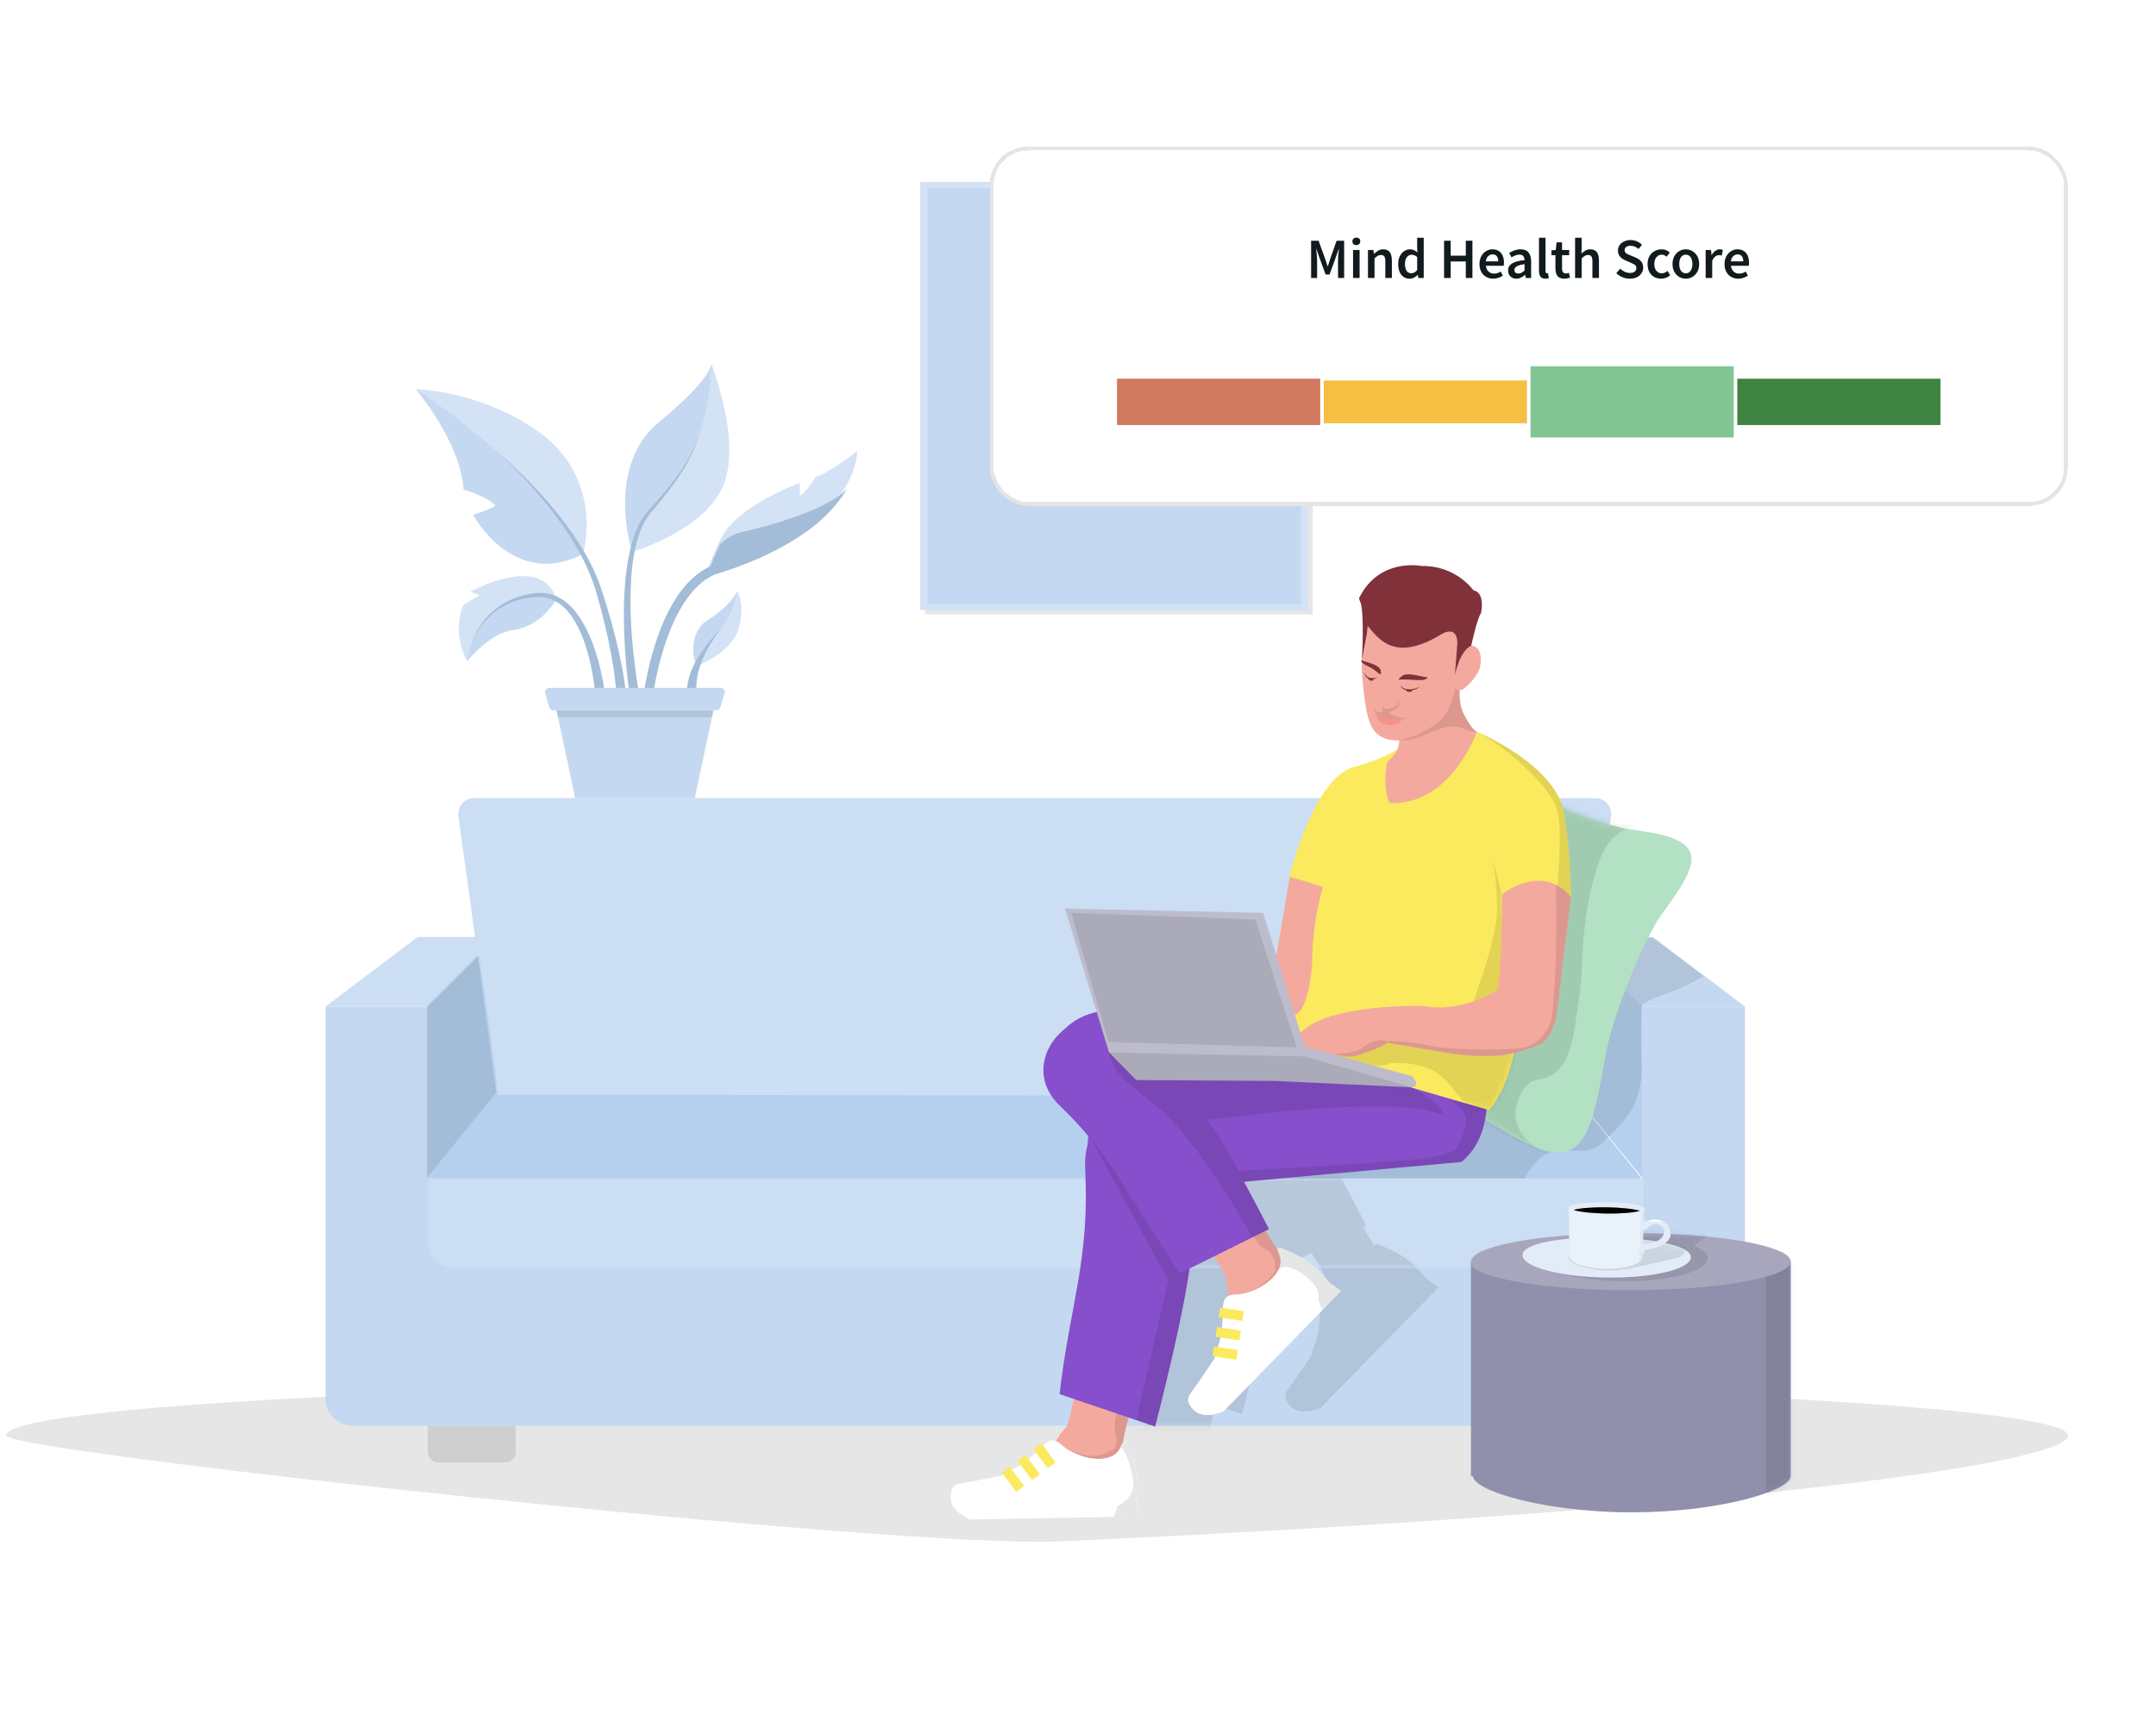 <svg width="342" height="273" viewBox="0 0 342 273" fill="none" xmlns="http://www.w3.org/2000/svg">
<path opacity="0.1" d="M146.728 29.621V97.496H208.235V29.621H146.728ZM207.086 96.596H147.881V30.589H207.086V96.596Z" fill="black"/>
<path d="M206.906 28.938H145.976V96.744H206.906V28.938Z" fill="#C4D9F1"/>
<path d="M207.483 28.869H145.976V29.837H207.483V28.869Z" fill="#B5D0EE"/>
<path d="M207.483 95.844H145.976V96.744H207.483V95.844Z" fill="#B5D0EE"/>
<path d="M147.13 95.87L145.976 96.744V28.869L147.13 29.742V95.87Z" fill="#B5D0EE"/>
<path opacity="0.2" d="M176.731 44.928C167.277 44.928 159.612 52.593 159.612 62.046C159.612 71.5 167.277 79.165 176.731 79.165C186.184 79.165 193.849 71.5 193.849 62.046C193.849 52.593 186.184 44.928 176.731 44.928ZM176.731 65.355C174.904 65.355 173.422 63.873 173.422 62.046C173.422 60.22 174.904 58.738 176.731 58.738C178.557 58.738 180.039 60.22 180.039 62.046C180.039 63.873 178.557 65.355 176.731 65.355Z" fill="white"/>
<path d="M145.976 28.869V96.744H207.483V28.869H145.976ZM206.334 95.844H147.13V29.837H206.334V95.844Z" fill="#D3E3F5"/>
<path d="M88.259 95.066C87.963 95.473 85.893 99.374 81.172 99.994C77.647 100.454 74.084 104.911 74.084 104.911C74.084 104.911 71.517 100.507 73.555 95.934L76.096 94.409L74.571 93.901C74.571 93.901 85.899 87.565 88.265 95.066H88.259Z" fill="#D3E3F5"/>
<path d="M88.259 95.066C87.963 95.474 85.893 99.375 81.172 99.994C77.646 100.454 74.084 104.911 74.084 104.911C74.084 104.911 74.608 97.861 81.357 95.299C84.522 94.097 86.767 94.404 88.259 95.066Z" fill="#C4D9F1"/>
<path d="M94.319 109.22C94.255 108.58 94.16 107.897 94.049 107.235C93.938 106.573 93.805 105.912 93.657 105.25C93.361 103.937 92.99 102.641 92.514 101.386C92.037 100.137 91.46 98.925 90.709 97.834C89.963 96.754 89.015 95.796 87.85 95.241C87.559 95.103 87.258 94.992 86.951 94.902C86.638 94.822 86.321 94.759 85.998 94.732C85.67 94.706 85.357 94.701 85.019 94.727C84.685 94.743 84.346 94.775 84.018 94.822C82.69 94.997 81.382 95.389 80.186 96.013C78.99 96.633 77.904 97.485 76.999 98.501C76.544 99.009 76.131 99.555 75.766 100.132C75.401 100.709 75.073 101.317 74.829 101.958C75.046 101.307 75.348 100.682 75.687 100.084C76.031 99.486 76.422 98.914 76.856 98.379C77.73 97.31 78.799 96.384 80.006 95.685C81.213 94.981 82.557 94.51 83.933 94.267C84.278 94.203 84.627 94.156 84.976 94.118C85.32 94.076 85.691 94.066 86.051 94.076C86.411 94.092 86.776 94.145 87.131 94.219C87.485 94.304 87.835 94.415 88.168 94.558C88.501 94.701 88.824 94.875 89.131 95.066C89.438 95.262 89.724 95.479 90.005 95.712C90.555 96.183 91.037 96.717 91.471 97.284C92.334 98.422 93.001 99.676 93.556 100.963C94.112 102.254 94.552 103.583 94.922 104.932C95.108 105.605 95.272 106.288 95.42 106.97C95.568 107.659 95.695 108.331 95.796 109.051C95.854 109.453 95.573 109.829 95.171 109.887C94.769 109.945 94.393 109.665 94.335 109.262C94.335 109.252 94.335 109.241 94.335 109.231V109.215L94.319 109.22Z" fill="#B5D0EE"/>
<path d="M92.52 87.714C92.488 87.83 92.472 87.888 92.472 87.888C81.425 93.563 75.073 81.711 75.073 81.711C75.073 81.711 78.117 80.695 78.625 80.187C77.101 78.662 73.549 77.646 73.549 77.646C73.046 70.129 66.149 61.951 65.964 61.734C65.964 61.734 75.582 61.898 84.723 67.996C95.405 75.116 92.928 86.184 92.52 87.708V87.714Z" fill="#D3E3F5"/>
<path d="M92.472 87.894C81.425 93.568 75.073 81.716 75.073 81.716C75.073 81.716 78.117 80.7 78.625 80.192C77.101 78.668 73.549 77.651 73.549 77.651C73.046 70.135 66.149 61.957 65.964 61.74C86.994 75.761 92.467 87.894 92.467 87.894H92.472Z" fill="#C4D9F1"/>
<path d="M78.885 71.696C80.272 72.855 81.6 74.094 82.892 75.364C84.183 76.634 85.427 77.952 86.624 79.318C89.011 82.044 91.218 84.961 93.007 88.147C93.896 89.74 94.685 91.403 95.278 93.149C95.855 94.875 96.4 96.606 96.892 98.358C97.385 100.11 97.829 101.878 98.221 103.656C98.412 104.551 98.597 105.44 98.756 106.34C98.835 106.79 98.914 107.24 98.983 107.695C99.052 108.15 99.121 108.595 99.174 109.077C99.221 109.484 98.925 109.849 98.523 109.892C98.12 109.934 97.75 109.643 97.707 109.241C97.707 109.235 97.707 109.225 97.707 109.22V109.204C97.676 108.785 97.628 108.33 97.575 107.891C97.522 107.446 97.464 107.007 97.4 106.562C97.279 105.678 97.125 104.794 96.966 103.91C96.644 102.142 96.268 100.385 95.839 98.638C95.41 96.892 94.934 95.15 94.42 93.43C93.902 91.731 93.192 90.085 92.372 88.491C90.72 85.31 88.63 82.346 86.348 79.556C85.205 78.159 84.003 76.809 82.765 75.496C81.521 74.189 80.234 72.908 78.89 71.701L78.885 71.696Z" fill="#B5D0EE"/>
<path d="M114.688 77.143C111.644 84.257 100.285 87.571 100.285 87.571C100.285 87.571 95.897 74.099 104.53 66.99C112.422 60.49 112.819 58.093 112.83 57.733V57.68C112.83 57.68 117.737 70.034 114.688 77.148V77.143Z" fill="#D3E3F5"/>
<path d="M107.097 76.085C100.142 84.077 100.29 87.571 100.29 87.571C100.29 87.571 95.902 74.1 104.535 66.991C112.427 60.491 112.824 58.093 112.835 57.733C112.83 58.585 112.613 69.743 107.097 76.09V76.085Z" fill="#C4D9F1"/>
<path d="M111.136 68.51C110.818 69.367 110.511 70.23 110.157 71.072C109.807 71.919 109.405 72.744 108.955 73.544C108.505 74.343 108.008 75.116 107.499 75.878C107.235 76.254 106.975 76.63 106.705 77C106.43 77.365 106.166 77.741 105.88 78.101C105.319 78.826 104.742 79.541 104.159 80.245L103.275 81.298C102.984 81.642 102.725 81.992 102.487 82.367C102.021 83.124 101.661 83.945 101.37 84.792C101.079 85.639 100.856 86.512 100.676 87.396C100.327 89.164 100.147 90.969 100.068 92.779C99.983 94.59 99.999 96.405 100.073 98.215C100.147 100.031 100.29 101.841 100.475 103.646C100.666 105.446 100.899 107.262 101.201 109.029V109.04C101.269 109.442 100.999 109.823 100.597 109.892C100.195 109.961 99.814 109.691 99.745 109.289C99.745 109.284 99.745 109.273 99.745 109.262C99.496 107.415 99.321 105.594 99.189 103.757C99.062 101.921 98.983 100.084 98.967 98.242C98.951 96.4 98.999 94.558 99.147 92.721C99.295 90.884 99.538 89.047 99.957 87.243C100.174 86.343 100.428 85.448 100.761 84.575C101.095 83.707 101.502 82.854 102.021 82.071C102.28 81.679 102.582 81.309 102.894 80.965L103.81 79.948C104.414 79.266 105.012 78.578 105.594 77.874C105.89 77.524 106.166 77.164 106.451 76.81C106.732 76.45 107.007 76.084 107.277 75.724C107.812 74.989 108.331 74.237 108.802 73.459C109.273 72.681 109.696 71.871 110.077 71.045C110.458 70.214 110.792 69.362 111.141 68.52L111.136 68.51Z" fill="#B5D0EE"/>
<path d="M136.024 71.553C135.839 73.453 135.262 75.206 134.368 76.82C130.265 84.278 119.663 88.767 112.152 90.852C112.152 90.852 111.644 91.36 114.184 85.771C114.2 85.739 114.216 85.707 114.232 85.681C116.836 80.144 126.883 76.629 126.883 76.629V78.662C127.899 78.154 129.424 75.613 129.424 75.613C131.456 75.105 136.024 71.548 136.024 71.548V71.553Z" fill="#D3E3F5"/>
<path d="M134.368 77.482C131.69 80.716 122.31 83.384 117.737 84.4C116.329 84.712 115.165 85.459 114.228 86.343C114.212 86.374 114.196 86.401 114.18 86.433C113.46 88.015 112.989 89.106 112.677 89.857C104.393 93.579 102.276 109.035 102.191 109.696C102.138 110.099 102.424 110.469 102.826 110.522C102.858 110.522 102.89 110.528 102.921 110.528C103.287 110.528 103.604 110.258 103.652 109.887C103.673 109.734 105.759 94.41 113.407 91.138C120.802 88.915 130.483 84.517 134.363 77.477L134.368 77.482Z" fill="#B5D0EE"/>
<path opacity="0.1" d="M134.368 77.482C131.69 80.716 122.31 83.384 117.737 84.4C116.329 84.712 115.165 85.459 114.228 86.343C114.212 86.374 114.196 86.401 114.18 86.433C113.46 88.015 112.989 89.106 112.677 89.857C104.393 93.579 102.276 109.035 102.191 109.696C102.138 110.099 102.424 110.469 102.826 110.522C102.858 110.522 102.89 110.528 102.921 110.528C103.287 110.528 103.604 110.258 103.652 109.887C103.673 109.734 105.759 94.41 113.407 91.138C120.802 88.915 130.483 84.517 134.363 77.477L134.368 77.482Z" fill="black"/>
<path d="M117.234 99.491C116.218 103.556 110.623 105.652 110.623 105.652C109.57 104.075 109.644 100.047 112.153 98.475C115.842 96.167 116.742 94.23 116.88 93.896C116.89 93.864 116.896 93.843 116.896 93.843C116.896 93.843 118.251 95.431 117.234 99.491Z" fill="#D3E3F5"/>
<path d="M116.879 93.89C116.752 94.409 116.524 97.527 113.375 100.941C111.035 103.476 110.617 105.646 110.617 105.646C109.564 104.069 109.638 100.041 112.147 98.469C115.836 96.161 116.736 94.224 116.874 93.89H116.879Z" fill="#C4D9F1"/>
<path d="M114.185 99.999C113.65 100.676 113.169 101.396 112.724 102.127C112.279 102.863 111.882 103.62 111.538 104.392C111.205 105.17 110.924 105.964 110.723 106.764C110.543 107.568 110.453 108.378 110.474 109.156V109.177C110.485 109.585 110.167 109.929 109.754 109.94C109.347 109.95 109.003 109.633 108.992 109.22C108.992 109.188 108.992 109.151 108.992 109.114C109.098 108.172 109.336 107.272 109.659 106.425C110.003 105.589 110.411 104.795 110.877 104.043C111.348 103.297 111.861 102.587 112.412 101.91C112.962 101.238 113.544 100.586 114.174 99.994L114.185 99.999Z" fill="#B5D0EE"/>
<path d="M113.169 112.697L112.936 113.804L110.205 126.645H91.239L88.519 113.804L88.28 112.697H113.169Z" fill="#C4D9F1"/>
<path opacity="0.1" d="M113.169 112.697L112.936 113.804H88.519L88.28 112.697H113.169Z" fill="black"/>
<path opacity="0.1" d="M94.319 109.22C94.255 108.58 94.16 107.897 94.049 107.235C93.938 106.573 93.805 105.912 93.657 105.25C93.361 103.937 92.99 102.641 92.514 101.386C92.037 100.137 91.46 98.925 90.709 97.834C89.963 96.754 89.015 95.796 87.85 95.241C87.559 95.103 87.258 94.992 86.951 94.902C86.638 94.822 86.321 94.759 85.998 94.732C85.67 94.706 85.357 94.701 85.019 94.727C84.685 94.743 84.346 94.775 84.018 94.822C82.69 94.997 81.382 95.389 80.186 96.013C78.99 96.633 77.904 97.485 76.999 98.501C76.544 99.009 76.131 99.555 75.766 100.132C75.401 100.709 75.073 101.317 74.829 101.958C75.046 101.307 75.348 100.682 75.687 100.084C76.031 99.486 76.422 98.914 76.856 98.379C77.73 97.31 78.799 96.384 80.006 95.685C81.213 94.981 82.557 94.51 83.933 94.267C84.278 94.203 84.627 94.156 84.976 94.118C85.32 94.076 85.691 94.066 86.051 94.076C86.411 94.092 86.776 94.145 87.131 94.219C87.485 94.304 87.835 94.415 88.168 94.558C88.501 94.701 88.824 94.875 89.131 95.066C89.438 95.262 89.724 95.479 90.005 95.712C90.555 96.183 91.037 96.717 91.471 97.284C92.334 98.422 93.001 99.676 93.556 100.963C94.112 102.254 94.552 103.583 94.922 104.932C95.108 105.605 95.272 106.288 95.42 106.97C95.568 107.659 95.695 108.331 95.796 109.051C95.854 109.453 95.573 109.829 95.171 109.887C94.769 109.945 94.393 109.665 94.335 109.262C94.335 109.252 94.335 109.241 94.335 109.231V109.215L94.319 109.22Z" fill="black"/>
<path opacity="0.1" d="M78.885 71.696C80.272 72.855 81.6 74.094 82.892 75.364C84.183 76.634 85.427 77.952 86.624 79.318C89.011 82.044 91.218 84.961 93.007 88.147C93.896 89.74 94.685 91.403 95.278 93.149C95.855 94.875 96.4 96.606 96.892 98.358C97.385 100.11 97.829 101.878 98.221 103.656C98.412 104.551 98.597 105.44 98.756 106.34C98.835 106.79 98.914 107.24 98.983 107.695C99.052 108.15 99.121 108.595 99.174 109.077C99.221 109.484 98.925 109.849 98.523 109.892C98.12 109.934 97.75 109.643 97.707 109.241C97.707 109.235 97.707 109.225 97.707 109.22V109.204C97.676 108.785 97.628 108.33 97.575 107.891C97.522 107.446 97.464 107.007 97.4 106.562C97.279 105.678 97.125 104.794 96.966 103.91C96.644 102.142 96.268 100.385 95.839 98.638C95.41 96.892 94.934 95.15 94.42 93.43C93.902 91.731 93.192 90.085 92.372 88.491C90.72 85.31 88.63 82.346 86.348 79.556C85.205 78.159 84.003 76.809 82.765 75.496C81.521 74.189 80.234 72.908 78.89 71.701L78.885 71.696Z" fill="black"/>
<path opacity="0.1" d="M111.136 68.51C110.818 69.367 110.511 70.23 110.157 71.072C109.807 71.919 109.405 72.744 108.955 73.544C108.505 74.343 108.008 75.116 107.499 75.878C107.235 76.254 106.975 76.63 106.705 77C106.43 77.365 106.166 77.741 105.88 78.101C105.319 78.826 104.742 79.541 104.159 80.245L103.275 81.298C102.984 81.642 102.725 81.992 102.487 82.367C102.021 83.124 101.661 83.945 101.37 84.792C101.079 85.639 100.856 86.512 100.676 87.396C100.327 89.164 100.147 90.969 100.068 92.779C99.983 94.59 99.999 96.405 100.073 98.215C100.147 100.031 100.29 101.841 100.475 103.646C100.666 105.446 100.899 107.262 101.201 109.029V109.04C101.269 109.442 100.999 109.823 100.597 109.892C100.195 109.961 99.814 109.691 99.745 109.289C99.745 109.284 99.745 109.273 99.745 109.262C99.496 107.415 99.321 105.594 99.189 103.757C99.062 101.921 98.983 100.084 98.967 98.242C98.951 96.4 98.999 94.558 99.147 92.721C99.295 90.884 99.538 89.047 99.957 87.243C100.174 86.343 100.428 85.448 100.761 84.575C101.095 83.707 101.502 82.854 102.021 82.071C102.28 81.679 102.582 81.309 102.894 80.965L103.81 79.948C104.414 79.266 105.012 78.578 105.594 77.874C105.89 77.524 106.166 77.164 106.451 76.81C106.732 76.45 107.007 76.084 107.277 75.724C107.812 74.989 108.331 74.237 108.802 73.459C109.273 72.681 109.696 71.871 110.077 71.045C110.458 70.214 110.792 69.362 111.141 68.52L111.136 68.51Z" fill="black"/>
<path opacity="0.1" d="M114.185 99.999C113.65 100.676 113.169 101.396 112.724 102.127C112.279 102.863 111.882 103.62 111.538 104.392C111.205 105.17 110.924 105.964 110.723 106.764C110.543 107.568 110.453 108.378 110.474 109.156V109.177C110.485 109.585 110.167 109.929 109.754 109.94C109.347 109.95 109.003 109.633 108.992 109.22C108.992 109.188 108.992 109.151 108.992 109.114C109.098 108.172 109.336 107.272 109.659 106.425C110.003 105.589 110.411 104.795 110.877 104.043C111.348 103.297 111.861 102.587 112.412 101.91C112.962 101.238 113.544 100.586 114.174 99.994L114.185 99.999Z" fill="black"/>
<path d="M100.471 109.141H87.116C86.682 109.141 86.37 109.553 86.487 109.972L87.127 112.221C87.206 112.502 87.466 112.692 87.757 112.692H113.641C113.927 112.692 114.181 112.502 114.265 112.226L114.943 109.977C115.07 109.559 114.758 109.135 114.318 109.135H100.466L100.471 109.141Z" fill="#C4D9F1"/>
<path opacity="0.1" d="M328.05 227.757C328.05 232.447 268.845 240.053 167.845 244.558C142.385 245.696 0.944 230.356 0.944 227.757C0.944 223.067 74.171 219.267 164.5 219.267C254.829 219.267 328.055 223.067 328.055 227.757H328.05Z" fill="#050407"/>
<path d="M260.383 186.951V197.151C260.383 199.401 258.557 201.227 256.307 201.227H71.944C71.838 201.227 71.727 201.227 71.621 201.217C71.515 201.206 71.409 201.195 71.309 201.18C71.192 201.164 71.081 201.137 70.97 201.116C70.859 201.09 70.748 201.058 70.637 201.021C70.414 200.952 70.208 200.862 70.007 200.761C69.207 200.349 68.556 199.697 68.144 198.898C68.043 198.697 67.953 198.491 67.884 198.268C67.852 198.162 67.815 198.051 67.789 197.935C67.762 197.824 67.741 197.713 67.725 197.596C67.71 197.495 67.699 197.39 67.688 197.284C67.678 197.178 67.678 197.067 67.678 196.956V186.951L75.861 176.841L78.709 173.321L249.357 173.575L252.719 177.471L260.388 186.941L260.383 186.951Z" fill="#B5D0EE"/>
<path opacity="0.1" d="M233.72 93.647C233.72 93.647 230.941 89.683 225.489 89.804C225.489 89.804 218.777 88.402 215.58 94.918C215.58 94.918 215.654 95.262 215.876 95.749C216.427 97.834 216.041 104.673 216.041 104.673L216.813 100.55L216.946 99.295C218.555 101.148 220.984 105.091 228.199 100.894C228.199 100.894 231.089 98.739 231.179 102.01L230.788 107.103C230.788 107.103 231.544 103.233 233.376 102.445C233.376 102.445 234.286 98.173 234.927 97.268C234.927 97.268 235.678 94.071 233.72 93.647Z" fill="black"/>
<path opacity="0.1" d="M215.95 104.689C216.289 105.044 218.644 105.266 219.009 106.319C219.041 106.415 219.073 106.875 219.052 106.933C218.999 107.108 218.644 106.806 218.215 106.452C217.21 105.615 215.802 105.398 215.945 104.689H215.95Z" fill="black"/>
<path opacity="0.1" d="M226.469 107.442C225.903 107.553 223.224 106.489 222.346 107.288C221.472 108.082 221.716 107.738 223.388 107.817C225.061 107.897 226.21 108.077 226.469 107.442Z" fill="black"/>
<path opacity="0.1" d="M216.39 106.562C216.585 107.399 217.459 107.875 218.518 107.431C217.856 108.039 216.501 107.918 216.39 106.562Z" fill="black"/>
<path opacity="0.1" d="M225.218 108.94C224.382 109.739 222.54 109.866 222.101 108.723C222.799 109.691 224.403 109.421 225.218 108.94Z" fill="black"/>
<path opacity="0.1" d="M223.069 109.443C223.021 109.612 223.116 109.729 223.572 109.777C224.027 109.824 224.09 109.432 223.905 109.443H223.069Z" fill="black"/>
<path opacity="0.1" d="M217.078 107.611C217.01 107.77 217.089 107.902 217.534 108.003C217.777 108.055 217.947 107.854 217.904 107.711L217.073 107.611H217.078Z" fill="black"/>
<path opacity="0.1" d="M67.862 226.206H81.809V230.34C81.809 231.282 81.047 232.044 80.105 232.044H69.561C68.619 232.044 67.856 231.282 67.856 230.34V226.206H67.862Z" fill="black"/>
<path d="M276.791 159.696V221.929C276.791 224.29 274.88 226.2 272.52 226.2H55.915C53.554 226.2 51.644 224.29 51.644 221.929V159.696H67.867V197.024C67.867 197.024 67.867 197.072 67.867 197.098C67.867 197.178 67.878 197.252 67.883 197.326C67.888 197.416 67.899 197.506 67.915 197.596C67.931 197.712 67.952 197.829 67.978 197.935C68.005 198.046 68.037 198.157 68.074 198.263C68.148 198.485 68.233 198.691 68.333 198.893C68.735 199.697 69.392 200.354 70.196 200.756C70.397 200.856 70.604 200.946 70.826 201.015C70.937 201.052 71.043 201.084 71.154 201.105C71.266 201.132 71.377 201.153 71.493 201.174C71.578 201.185 71.668 201.195 71.763 201.206C71.837 201.206 71.911 201.216 71.985 201.216C72.007 201.216 72.033 201.216 72.059 201.216H256.296C258.657 201.216 260.567 199.3 260.567 196.945V159.691H276.786L276.791 159.696Z" fill="#C4D9F1"/>
<mask id="mask0_1559_17015" style="mask-type:luminance" maskUnits="userSpaceOnUse" x="51" y="159" width="226" height="68">
<path d="M276.792 159.697V221.929C276.792 224.29 274.881 226.201 272.52 226.201H55.916C53.555 226.201 51.645 224.29 51.645 221.929V159.697H67.868V197.025C67.868 197.025 67.868 197.072 67.868 197.099C67.868 197.178 67.879 197.252 67.884 197.326C67.889 197.416 67.9 197.506 67.916 197.596C67.932 197.713 67.953 197.829 67.979 197.935C68.006 198.046 68.038 198.157 68.075 198.263C68.149 198.485 68.234 198.692 68.334 198.893C68.736 199.698 69.393 200.354 70.197 200.756C70.398 200.857 70.605 200.947 70.827 201.016C70.938 201.053 71.044 201.084 71.155 201.106C71.266 201.132 71.378 201.153 71.494 201.174C71.579 201.185 71.669 201.196 71.764 201.206C71.838 201.206 71.912 201.217 71.986 201.217C72.008 201.217 72.034 201.217 72.061 201.217H256.297C258.658 201.217 260.568 199.301 260.568 196.945V159.691H276.787L276.792 159.697Z" fill="white"/>
</mask>
<g mask="url(#mask0_1559_17015)">
<path opacity="0.1" fill-rule="evenodd" clip-rule="evenodd" d="M226.364 202.964C223.961 200.158 222.976 199.301 219.588 197.829C218.609 197.401 218.117 197.21 218.106 197.623C218.043 197.586 217.985 197.543 217.921 197.506C217.302 196.575 216.73 195.633 216.217 194.717L216.73 194.463C216.73 194.463 207.398 176.164 203.46 171.554C200.951 168.621 197.902 166.181 195.017 163.339C187.384 155.822 175.644 167.34 183.589 174.925C184.764 176.048 185.828 177.154 186.818 178.255C186.172 179.689 185.823 181.441 185.929 183.511C186.659 198.083 183.557 204.705 181.863 219.235L184.134 220.003C183.753 221.781 183.42 223.2 183.033 224.391C182.504 224.872 182.017 225.455 181.609 226.159C181.509 226.328 181.403 226.497 181.287 226.667C180.503 226.365 179.889 226.799 179.243 227.397L178.963 227.021L177.714 227.953L178.105 228.477C177.698 228.858 177.311 229.202 176.93 229.515L176.464 228.89L175.215 229.822L175.686 230.451C175.236 230.753 174.786 231.013 174.321 231.23L173.966 230.753L172.717 231.685L172.918 231.955C172.833 232.018 172.754 232.082 172.68 232.151C172.256 232.214 171.812 232.293 171.341 232.405C169.922 232.743 168.286 233.013 166.227 233.389C165.364 233.543 164.909 233.728 164.682 234.686C164.126 236.983 165.814 238.233 167.72 239.122L175.236 238.984C175.305 238.984 175.374 238.974 175.443 238.968C175.522 238.968 175.596 238.974 175.676 238.968L194.504 238.635L194.123 236.433C194.382 232.749 194.287 231.447 192.91 228.017C192.513 227.021 192.296 226.54 192 226.831C191.984 226.762 191.968 226.688 191.952 226.619C192.201 225.343 192.503 224.1 192.836 222.94L197.029 224.359C197.029 224.359 200.792 209.972 202.227 201C202.338 201.159 202.444 201.312 202.555 201.471L208.017 198.766C208.848 200.079 209.499 201.175 210.002 202.17C209.965 202.884 210.029 203.641 210.23 204.43C210.278 204.62 210.32 204.816 210.357 205.017C209.319 205.467 209.436 206.653 209.394 207.923C209.325 210.374 209.102 212.089 208.398 213.704C208.218 214.122 208.118 214.551 208.086 214.974C207.827 215.318 207.573 215.683 207.313 216.096C206.541 217.335 205.567 218.679 204.365 220.384C203.862 221.098 203.666 221.548 204.174 222.395C205.392 224.422 207.472 224.121 209.452 223.411L214.708 218.034C214.756 217.986 214.798 217.933 214.846 217.88C214.904 217.827 214.957 217.774 215.015 217.721L228.179 204.255L226.358 202.953L226.364 202.964Z" fill="black"/>
</g>
<path d="M260.573 159.696L252.533 151.656L250.431 149.554L249.976 149.099C249.817 148.94 249.928 148.665 250.156 148.665H261.97C262.119 148.665 262.262 148.713 262.378 148.803L276.797 159.696H260.573Z" fill="#C4D9F1"/>
<path d="M78.565 148.999L75.908 151.656L75.812 151.751C75.812 151.751 68.19 159.373 67.867 159.696H51.644L66.11 148.766C66.195 148.702 66.3 148.665 66.412 148.665H78.427C78.602 148.665 78.687 148.871 78.565 148.993V148.999Z" fill="#CBDEF3"/>
<path d="M255.554 129.461L252.854 149.02L252.441 152.005L251.462 159.114L249.456 173.93L78.808 173.676L75.822 152.005L75.409 149.02L72.71 129.461C72.609 128.72 72.842 128.022 73.281 127.503C73.737 126.968 74.409 126.629 75.176 126.629H253.087C254.601 126.629 255.76 127.963 255.554 129.456V129.461Z" fill="#CBDEF3"/>
<path d="M67.862 186.952V159.702L75.972 151.593C76.945 158.082 78.565 169.436 78.893 173.327C77.919 174.624 67.862 186.952 67.862 186.952Z" fill="#B5D0EE"/>
<path d="M260.568 186.952V159.702L252.459 151.593C251.485 158.082 249.865 169.436 249.537 173.327C250.511 174.624 260.568 186.952 260.568 186.952Z" fill="#B5D0EE"/>
<path d="M256.555 201.227H72.06C69.741 201.227 67.862 199.348 67.862 197.029V186.951H260.573V197.209C260.573 199.427 258.773 201.222 256.561 201.222L256.555 201.227Z" fill="#CBDEF3"/>
<mask id="mask1_1559_17015" style="mask-type:luminance" maskUnits="userSpaceOnUse" x="67" y="186" width="194" height="16">
<path d="M256.554 201.228H72.059C69.74 201.228 67.861 199.348 67.861 197.03V186.952H260.572V197.21C260.572 199.428 258.772 201.222 256.56 201.222L256.554 201.228Z" fill="white"/>
</mask>
<g mask="url(#mask1_1559_17015)">
<path opacity="0.1" fill-rule="evenodd" clip-rule="evenodd" d="M226.362 202.964C223.959 200.158 222.974 199.301 219.586 197.829C218.607 197.401 218.115 197.21 218.104 197.623C218.041 197.586 217.983 197.543 217.919 197.506C217.3 196.575 216.728 195.633 216.215 194.717L216.728 194.463C216.728 194.463 207.396 176.164 203.458 171.554C200.949 168.621 197.9 166.181 195.015 163.339C187.382 155.822 175.642 167.34 183.587 174.925C184.762 176.048 185.826 177.154 186.816 178.255C186.17 179.689 185.821 181.441 185.927 183.511C186.657 198.083 183.555 204.705 181.862 219.235L184.132 220.003C183.751 221.781 183.418 223.2 183.031 224.391C182.502 224.872 182.015 225.455 181.607 226.159C181.507 226.328 181.401 226.497 181.285 226.667C180.501 226.365 179.887 226.799 179.241 227.397L178.961 227.021L177.712 227.953L178.103 228.477C177.696 228.858 177.309 229.202 176.928 229.515L176.462 228.89L175.213 229.822L175.684 230.451C175.234 230.753 174.784 231.013 174.319 231.23L173.964 230.753L172.715 231.685L172.916 231.955C172.831 232.018 172.752 232.082 172.678 232.151C172.254 232.214 171.81 232.293 171.339 232.405C169.92 232.743 168.284 233.013 166.225 233.389C165.363 233.543 164.907 233.728 164.68 234.686C164.124 236.983 165.812 238.233 167.718 239.122L175.234 238.984C175.303 238.984 175.372 238.974 175.441 238.968C175.52 238.968 175.594 238.974 175.674 238.968L194.502 238.635L194.121 236.433C194.38 232.749 194.285 231.447 192.909 228.017C192.512 227.021 192.295 226.54 191.998 226.831C191.982 226.762 191.966 226.688 191.95 226.619C192.199 225.343 192.501 224.1 192.834 222.94L197.027 224.359C197.027 224.359 200.79 209.972 202.225 201C202.336 201.159 202.442 201.312 202.553 201.471L208.015 198.766C208.846 200.079 209.497 201.175 210 202.17C209.963 202.884 210.027 203.641 210.228 204.43C210.276 204.62 210.318 204.816 210.355 205.017C209.318 205.467 209.434 206.653 209.392 207.923C209.323 210.374 209.101 212.089 208.397 213.704C208.217 214.122 208.116 214.551 208.084 214.974C207.825 215.318 207.571 215.683 207.311 216.096C206.539 217.335 205.565 218.679 204.363 220.384C203.86 221.098 203.664 221.548 204.173 222.395C205.39 224.422 207.47 224.121 209.45 223.411L214.706 218.034C214.754 217.986 214.796 217.933 214.844 217.88C214.902 217.827 214.955 217.774 215.013 217.721L228.177 204.255L226.356 202.953L226.362 202.964Z" fill="black"/>
</g>
<path opacity="0.1" d="M203.38 186.957H241.814C246.382 178.636 250.903 185.485 254.851 180.61C257.826 177.831 260.579 175.089 260.377 169.018C260.219 164.101 260.377 159.697 260.377 159.697C260.377 159.697 260.219 158.982 265.125 157.336C267.158 156.653 270.26 154.896 270.26 154.896L262.219 148.83C261.944 148.613 259.763 149.084 259.763 149.084L203.38 186.951V186.957Z" fill="black"/>
<path fill-rule="evenodd" clip-rule="evenodd" d="M200.005 193.812C200.768 195.321 201.736 196.977 202.827 198.565C206.828 204.425 199.222 212.937 194.871 203.356C194.267 202.027 193.368 200.55 192.134 198.618C187.968 192.118 195.797 185.486 200.005 193.812Z" fill="#F4A99F"/>
<path fill-rule="evenodd" clip-rule="evenodd" d="M202.186 197.872C203.34 198.639 204.494 199.253 205.568 199.603C210.173 201.117 212.264 205.113 207.765 207.627C204.017 209.723 202.424 210.486 200.487 214.673C200.148 215.403 199.878 216.049 199.64 216.62C198.565 219.219 193.415 220.045 194.733 215.382C194.971 214.53 195.109 213.619 195.14 212.598C195.257 208.988 195.257 206.754 194.802 204.991C193.378 199.46 198.486 195.405 202.186 197.867V197.872Z" fill="#F4A99F"/>
<path fill-rule="evenodd" clip-rule="evenodd" d="M199.587 218.288L212.752 204.822L210.931 203.52C208.528 200.715 207.543 199.857 204.155 198.386C202.753 197.777 202.35 197.639 202.927 199.074C204.155 202.117 199.476 205.277 195.908 205.394C193.818 205.457 194.019 206.913 193.961 208.49C193.892 210.941 193.669 212.656 192.965 214.271C191.393 217.886 195.861 222.099 199.582 218.293L199.587 218.288Z" fill="white"/>
<path opacity="0.1" fill-rule="evenodd" clip-rule="evenodd" d="M202.933 199.074C202.35 197.639 202.758 197.777 204.161 198.386C207.548 199.857 208.533 200.715 210.936 203.52L212.757 204.822L209.708 207.908L209.083 206.119C209.083 206.119 209.554 205.034 208.316 203.615C207.532 202.721 204.298 199.873 202.716 201.54C203.467 200.085 203.044 199.582 202.938 199.074" fill="black"/>
<path fill-rule="evenodd" clip-rule="evenodd" d="M194.03 223.984L199.286 218.606C203.367 214.435 197.37 207.909 191.891 216.664C191.119 217.902 190.145 219.247 188.943 220.951C188.44 221.666 188.244 222.116 188.752 222.963C189.97 224.99 192.05 224.688 194.03 223.979V223.984Z" fill="white"/>
<path d="M192.582 213.626L192.348 215.169L196.116 215.741L196.35 214.197L192.582 213.626Z" fill="#FBEA5E"/>
<path d="M193.059 210.544L192.825 212.088L196.593 212.659L196.827 211.115L193.059 210.544Z" fill="#FBEA5E"/>
<path d="M193.523 207.462L193.289 209.005L197.057 209.577L197.291 208.033L193.523 207.462Z" fill="#FBEA5E"/>
<path fill-rule="evenodd" clip-rule="evenodd" d="M224.137 181.949C229.584 178.916 231.389 171.479 229.917 161.644C210.74 158.961 193.584 156.716 174.328 160.48C165.377 162.226 164.493 171.95 169.273 176.529L224.137 181.954V181.949Z" fill="#874FCB"/>
<path fill-rule="evenodd" clip-rule="evenodd" d="M187.122 202.043L201.297 195.018C201.297 195.018 191.965 176.72 188.027 172.109C185.518 169.177 182.469 166.737 179.585 163.894C171.952 156.378 160.211 167.896 168.157 175.481C177.171 184.083 179.918 191.827 187.117 202.043H187.122Z" fill="#874FCB"/>
<path fill-rule="evenodd" clip-rule="evenodd" d="M179.375 223.812C178.856 225.422 178.385 227.285 178.041 229.18C176.77 236.162 165.379 236.876 169.016 226.999C169.519 225.633 169.921 223.95 170.397 221.706C171.996 214.152 182.233 214.93 179.375 223.812Z" fill="#F4A99F"/>
<path fill-rule="evenodd" clip-rule="evenodd" d="M178.078 228.232C178.359 229.592 178.75 230.836 179.269 231.837C181.482 236.145 180.164 240.465 175.193 239.094C171.054 237.95 169.387 237.373 165.062 238.993C164.305 239.274 163.659 239.544 163.088 239.787C160.499 240.883 156.249 237.85 160.468 235.457C161.235 235.023 161.971 234.468 162.712 233.764C165.327 231.276 166.899 229.682 167.815 228.116C170.689 223.182 177.168 223.881 178.078 228.232Z" fill="#F4A99F"/>
<path fill-rule="evenodd" clip-rule="evenodd" d="M161.881 240.941L180.709 240.608L180.328 238.406C180.587 234.722 180.492 233.42 179.116 229.99C178.549 228.571 178.354 228.19 177.761 229.619C176.496 232.652 170.943 231.609 168.328 229.185C166.793 227.761 165.92 228.936 164.766 230.021C162.998 231.72 161.632 232.779 160.002 233.435C156.344 234.907 156.561 241.042 161.886 240.947L161.881 240.941Z" fill="white"/>
<path fill-rule="evenodd" clip-rule="evenodd" d="M153.925 241.084L161.442 240.946C167.275 240.841 167.593 231.985 157.541 234.372C156.122 234.711 154.487 234.981 152.427 235.357C151.565 235.51 151.109 235.695 150.882 236.654C150.326 238.951 152.015 240.2 153.92 241.089L153.925 241.084Z" fill="white"/>
<path d="M160.177 232.706L158.926 233.641L161.206 236.694L162.457 235.76L160.177 232.706Z" fill="#FBEA5E"/>
<path d="M162.673 230.847L161.422 231.782L163.702 234.835L164.953 233.901L162.673 230.847Z" fill="#FBEA5E"/>
<path d="M165.172 228.977L163.921 229.912L166.201 232.965L167.452 232.031L165.172 228.977Z" fill="#FBEA5E"/>
<path d="M204.241 164.767C204.871 169.605 227.934 174.221 232.338 175.983C238.107 178.297 247.91 187.756 251.69 179.567C253.918 174.734 254.151 168.102 255.781 162.973C257.56 157.367 259.698 151.809 262.557 146.659C263.901 144.235 269.11 138.555 268.21 135.485C267.225 132.118 259.878 131.991 257.216 131.324C247.265 128.837 238.668 123.321 229.151 119.732C221.053 116.678 219.787 119.7 217.48 127.423C215.876 132.785 214.764 138.285 213.324 143.689C212.239 147.755 211.329 152.174 209.122 155.811C207.475 158.521 203.786 161.162 204.246 164.762L204.241 164.767Z" fill="#B2E1C3"/>
<mask id="mask2_1559_17015" style="mask-type:luminance" maskUnits="userSpaceOnUse" x="204" y="118" width="65" height="65">
<path d="M204.242 164.767C204.872 169.605 227.935 174.22 232.339 175.983C238.108 178.296 247.911 187.755 251.691 179.566C253.919 174.734 254.152 168.101 255.782 162.972C257.561 157.367 259.699 151.809 262.558 146.658C263.902 144.234 269.111 138.554 268.211 135.484C267.226 132.118 259.879 131.991 257.217 131.324C247.266 128.836 238.669 123.321 229.152 119.732C221.053 116.678 219.788 119.7 217.481 127.423C215.877 132.785 214.765 138.285 213.325 143.689C212.24 147.754 211.33 152.174 209.123 155.81C207.476 158.521 203.787 161.162 204.247 164.761L204.242 164.767Z" fill="white"/>
</mask>
<g mask="url(#mask2_1559_17015)">
<path opacity="0.1" d="M258.54 131.26C254.327 132.843 253.448 137.056 252.569 140.391C251.691 143.725 251.135 148.119 250.987 151.983C250.812 156.551 250.637 157.779 249.759 163.22C248.44 171.393 245.016 170.949 243.258 171.473C241.501 171.997 237.319 178.523 244.312 182.361C250.542 185.78 235.001 178.322 235.001 178.322L246.239 124.929L263.272 130.196L258.529 131.249L258.54 131.26Z" fill="black"/>
</g>
<path fill-rule="evenodd" clip-rule="evenodd" d="M231.835 184.352C236.625 180.367 237.022 172.718 233.751 163.328C214.41 164.249 197.138 165.223 178.913 172.49C170.439 175.867 171.19 185.766 176.738 189.376L231.84 184.352H231.835Z" fill="#874FCB"/>
<path fill-rule="evenodd" clip-rule="evenodd" d="M168.067 221.189L183.233 226.328C183.233 226.328 188.711 205.367 188.976 198.264C189.14 193.743 188.568 189.223 188.399 184.48C187.943 171.946 171.497 172.618 172.138 185.459C172.868 200.032 169.767 206.654 168.073 221.183L168.067 221.189Z" fill="#874FCB"/>
<path opacity="0.1" fill-rule="evenodd" clip-rule="evenodd" d="M229.65 174.025C230.571 175.168 233.424 176.396 232.371 178.984C231.317 181.573 232.461 183.198 224.468 183.944C216.475 184.69 196.805 185.744 196.805 185.744L196.456 185.786C194.005 181.282 193.735 180.842 191.47 177.682C196.726 177.216 221.133 173.575 228.999 176.968C228.464 174.824 223.928 172.505 223.928 172.505L175.939 166.995C176.612 169.456 176.876 170.51 182.847 174.988C189.871 180.255 198.658 196.335 198.658 196.335L201.305 195.017C201.305 195.017 198.653 189.83 197.314 187.491H197.329L231.836 184.357C234.223 182.367 235.52 179.471 235.811 175.898C235.748 175.348 230.963 174.379 229.645 174.03L229.65 174.025Z" fill="black"/>
<path d="M234.291 116.112C234.291 116.112 247.375 121.521 248.206 129.594C248.18 129.276 248.741 132.987 248.932 136.009C249.08 138.338 249.207 142.192 249.207 142.192C249.207 142.192 245.189 139.915 238.34 142.303C238.34 142.303 241.436 155.991 240.584 164.211C239.732 172.432 236.228 176.132 236.228 176.132L205.919 167.356L199.106 148.829L202.97 152.307L204.521 139.196C204.521 139.196 208.438 122.665 215.304 121.559C215.304 121.559 220.221 120.135 221.947 118.663L220.322 123.75C220.322 123.75 226.631 122.654 226.869 122.48C227.102 122.305 234.291 116.112 234.291 116.112Z" fill="#FBEA5E"/>
<mask id="mask3_1559_17015" style="mask-type:luminance" maskUnits="userSpaceOnUse" x="199" y="116" width="51" height="61">
<path d="M234.292 116.112C234.292 116.112 247.376 121.521 248.207 129.594C248.181 129.276 248.742 132.987 248.933 136.009C249.081 138.338 249.208 142.192 249.208 142.192C249.208 142.192 245.19 139.915 238.341 142.303C238.341 142.303 241.437 155.991 240.585 164.211C239.733 172.432 236.229 176.132 236.229 176.132L205.92 167.356L199.107 148.829L202.971 152.307L204.522 139.196C204.522 139.196 208.439 122.665 215.305 121.559C215.305 121.559 220.222 120.135 221.948 118.663L220.323 123.75C220.323 123.75 226.632 122.654 226.87 122.48C227.103 122.305 234.292 116.112 234.292 116.112Z" fill="white"/>
</mask>
<g mask="url(#mask3_1559_17015)">
<path opacity="0.1" d="M238.293 141.879C237.97 141.006 236.753 136.173 236.753 136.173C236.753 136.173 237.97 142.673 237.234 146.823C236.186 152.719 233.28 159.998 233.28 159.998C233.28 159.998 232.386 162.501 231.666 164.1C222.71 163.571 207.783 166.032 211.821 167.435C215.86 168.837 219.375 169.541 220.603 168.663C232.02 168.313 229.035 175.687 236.938 177.444C244.841 179.202 240.627 172.352 241.855 168.837C243.083 165.323 244.841 142.668 244.841 142.668C244.841 142.668 238.277 141.905 238.293 141.874V141.879Z" fill="black"/>
</g>
<path d="M222.699 117.392C222.699 117.392 219.734 118.011 218.041 116.011C216.77 114.507 216.49 111.178 216.14 108.076C215.796 104.969 216.236 102.439 216.431 100.306L216.738 95.87L224.377 94.885L230.967 96.097L231.888 99.421L233.333 102.449C233.333 102.449 235.408 102.275 234.767 105.916C234.767 105.916 234.386 107.462 232.311 109.193C231.882 109.632 231.39 109.42 231.39 109.42C231.39 109.42 229.495 115.508 222.704 117.387L222.699 117.392Z" fill="#F4A99F"/>
<path d="M221.961 117.392C221.982 119.53 220.061 120.843 220.061 120.843C219.198 124.813 220.405 127.401 220.405 127.401C230.129 127.894 234.284 116.111 234.284 116.111C233.389 115.735 232.288 113.464 232.288 113.464C231.283 111.765 231.563 109.203 231.563 109.203L221.961 117.397V117.392Z" fill="#F4A99F"/>
<path d="M246.286 136.877L241.724 138.121L238.31 141.848C238.31 141.848 238.336 150.756 237.637 157.029C237.637 157.029 231.984 160.813 225.807 159.596C225.807 159.596 205.889 159.045 205.248 166.239L211.304 167.906C211.695 167.589 212.701 167.441 212.701 167.441C213.786 167.901 215.268 167.462 215.321 167.441C217.174 166.869 219.402 166.085 220.058 165.434C220.058 165.434 228.755 166.901 229.078 166.964C230.788 167.271 234.467 167.795 238.188 167.441C240.321 167.091 242.698 166.525 244.476 165.614C244.958 165.323 246.165 164.318 246.89 161.285L249.187 142.367L246.292 136.883L246.286 136.877Z" fill="#F4A99F"/>
<path opacity="0.1" d="M211.298 167.9C211.69 167.582 212.696 167.434 212.696 167.434C213.781 167.895 215.263 167.455 215.316 167.434C217.168 166.863 219.397 166.079 220.053 165.428C220.053 165.428 228.75 166.894 229.073 166.958C230.783 167.265 234.461 167.789 238.183 167.434C240.316 167.085 242.692 166.518 244.471 165.608C244.953 165.317 246.159 164.311 246.885 161.278L249.182 142.36C249.224 142.037 247.377 140.672 246.816 140.391C246.885 145.033 246.906 152.237 246.625 155.646C246.345 159.06 246.377 162.083 245.36 163.454C244.339 164.825 243.391 166.164 240.469 166.376C237.547 166.587 230.2 166.656 226.68 165.883C223.166 165.111 220.032 165.179 220.032 165.179C218.979 164.793 217.571 165.11 216.443 166.021C215.316 166.931 213.135 167.286 212.643 167.074C212.045 167.249 211.293 167.895 211.293 167.895L211.298 167.9Z" fill="black"/>
<path d="M204.586 139.174C204.691 139 209.868 140.746 209.868 140.746C209.99 140.349 208.132 145.722 208.143 152.995C208.143 152.995 207.634 160.691 205.21 161.104L201.177 151.762L202.278 152.651L204.591 139.174H204.586Z" fill="#F4A99F"/>
<path d="M238.294 141.879C238.294 141.879 244.297 136.856 249.204 142.191L247.653 128.498C247.653 128.498 245.636 131.917 245.324 131.838C245.006 131.758 238.855 133.193 238.506 133.537C238.151 133.881 236.754 136.173 236.754 136.173L238.294 141.879Z" fill="#FBEA5E"/>
<path d="M175.934 166.995L168.952 144.16L200.367 144.838L206.968 166.064L223.996 170.748C223.996 170.748 225.521 172.32 223.922 172.505L202.284 171.5L180.237 171.357L175.939 166.99L175.934 166.995Z" fill="#BDBCCD"/>
<path opacity="0.1" d="M169.942 144.833L199.124 145.881L205.688 166.175L175.818 165.328L169.942 144.833Z" fill="#050407"/>
<path d="M233.72 93.648C233.72 93.648 230.941 89.683 225.489 89.805C225.489 89.805 218.777 88.402 215.58 94.918C215.58 94.918 215.654 95.262 215.876 95.749C216.427 97.835 216.041 104.673 216.041 104.673L216.813 100.55L216.946 99.296C218.555 101.148 220.984 105.092 228.199 100.894C228.199 100.894 231.089 98.74 231.179 102.011L230.788 107.103C230.788 107.103 231.544 103.234 233.376 102.445C233.376 102.445 234.286 98.173 234.927 97.268C234.927 97.268 235.678 94.071 233.72 93.648Z" fill="#80313A"/>
<path fill-rule="evenodd" clip-rule="evenodd" d="M180.709 240.603L180.328 238.401C180.587 234.717 180.492 233.415 179.116 229.985C178.549 228.566 178.353 228.185 177.761 229.614C176.496 232.647 170.943 231.605 168.328 229.18" fill="white"/>
<path fill-rule="evenodd" clip-rule="evenodd" d="M180.709 240.603L180.328 238.401C180.587 234.717 180.492 233.415 179.116 229.985C178.549 228.566 178.353 228.185 177.761 229.614C176.496 232.647 170.943 231.605 168.328 229.18" fill="white"/>
<path opacity="0.1" fill-rule="evenodd" clip-rule="evenodd" d="M177.761 229.614C178.359 228.185 178.55 228.571 179.116 229.984C180.492 233.409 180.587 234.711 180.328 238.4L180.709 240.602L176.739 240.666L177.279 238.919C177.279 238.919 179.883 237.839 179.778 235.383C179.693 233.509 178.74 230.259 177.761 229.619" fill="black"/>
<path d="M215.95 104.689C216.289 105.044 218.644 105.266 219.009 106.319C219.041 106.415 219.073 106.875 219.052 106.933C218.999 107.108 218.644 106.806 218.215 106.452C217.21 105.615 215.802 105.398 215.945 104.689H215.95Z" fill="#80313A"/>
<path d="M226.468 107.442C225.902 107.553 223.223 106.489 222.345 107.288C221.471 108.082 221.715 107.738 223.387 107.817C225.06 107.897 226.209 108.077 226.468 107.442Z" fill="#80313A"/>
<path d="M216.39 106.562C216.585 107.399 217.459 107.875 218.518 107.431C217.856 108.039 216.501 107.918 216.39 106.562Z" fill="#80313A"/>
<path d="M225.219 108.939C224.383 109.738 222.541 109.865 222.102 108.722C222.8 109.69 224.404 109.42 225.219 108.939Z" fill="#80313A"/>
<path d="M218.296 113.168C218.354 113.846 218.486 114.635 220.011 114.989C221.631 115.365 222.202 114.301 222.652 114.037L218.296 113.168Z" fill="#F19487"/>
<path opacity="0.1" d="M219.01 111.988C219.317 112.205 220.005 112.629 220.412 112.412C220.878 112.163 221.45 112.131 221.678 111.84C221.905 111.549 221.662 111.083 221.662 110.93C221.969 111.21 222.244 111.999 221.344 112.586C221.026 112.793 220.566 112.719 220.481 113.11C220.439 113.312 220.111 113.312 219.793 113.296C218.465 113.216 219.899 112.809 219.01 111.994V111.988Z" fill="black"/>
<path d="M217.878 112.518C218.386 112.883 218.783 113.074 219.122 113.037C219.461 113 219.519 113.386 220.101 113.27C220.683 113.153 221.901 114.207 223.245 113.847C223.06 114.138 221.896 114.381 220.154 113.995C218.233 113.566 218.301 113.169 217.878 112.518Z" fill="#F4A99F"/>
<path opacity="0.1" d="M217.878 112.518C218.386 112.883 218.783 113.074 219.122 113.037C219.461 113 219.519 113.386 220.101 113.27C220.683 113.153 221.901 114.207 223.245 113.847C223.06 114.138 221.896 114.381 220.154 113.995C218.233 113.566 218.301 113.169 217.878 112.518Z" fill="black"/>
<path d="M223.07 109.443C223.022 109.612 223.117 109.728 223.573 109.776C224.028 109.824 224.091 109.432 223.906 109.443H223.07Z" fill="#80313A"/>
<path d="M217.078 107.61C217.01 107.769 217.089 107.901 217.534 108.002C217.777 108.055 217.947 107.854 217.904 107.711L217.073 107.61H217.078Z" fill="#80313A"/>
<path opacity="0.1" d="M67.671 159.696L75.78 151.587L78.702 173.326L67.671 186.951V159.696Z" fill="black"/>
<path opacity="0.1" d="M175.934 166.995L206.963 167.614L223.922 172.505L202.283 171.505L180.237 171.362L175.934 166.995Z" fill="black"/>
<path opacity="0.1" d="M180.233 225.322L185.32 203.133L172.833 180.261L176.898 185.946L187.13 202.042L188.702 201.275C188.702 201.275 188.141 205.499 186.728 211.771C186.241 213.936 185.722 216.239 185.187 218.504C184.192 222.712 183.245 226.333 183.245 226.333L180.244 225.322H180.233Z" fill="#050407"/>
<path opacity="0.1" fill-rule="evenodd" clip-rule="evenodd" d="M195.915 205.393C199.483 205.281 204.162 202.121 202.934 199.072C202.765 198.665 202.686 198.437 202.686 198.437L200.775 195.304L198.996 196.161C198.996 196.161 199.473 197.633 200.293 197.94C201.113 198.247 201.981 199.025 202.236 200.438C202.4 201.338 202.204 201.878 201.595 202.55C200.986 203.222 199.224 205.054 195.91 205.393H195.915Z" fill="black"/>
<path opacity="0.1" fill-rule="evenodd" clip-rule="evenodd" d="M168.328 229.18C170.943 231.605 176.496 232.647 177.761 229.614C177.935 229.175 178.094 228.916 178.094 228.916C178.094 228.916 178.555 226.512 179.031 224.903L177.088 224.242C177.088 224.242 176.702 226.01 176.829 226.73C176.956 227.449 177.507 228.958 176.702 229.837C176.702 229.837 173.441 232.811 168.333 229.18H168.328Z" fill="black"/>
<path opacity="0.1" d="M234.292 116.112C234.292 116.112 247.377 121.521 248.208 129.594C248.181 129.276 248.743 132.987 248.933 136.009C249.081 138.338 249.208 142.192 249.208 142.192C249.208 142.192 248.166 141.128 247.086 140.545C247.086 139.174 247.917 131.356 246.959 128.318C246.001 125.28 240.586 119.669 234.292 116.112Z" fill="black"/>
<path opacity="0.1" d="M221.963 117.392C224.07 117.117 228.415 115.18 229.559 112.941C230.702 110.702 230.813 109.177 230.813 109.177C230.813 109.177 231.125 109.521 231.549 109.468C231.549 109.468 231.411 111.363 231.994 112.84C233.433 115.916 234.291 116.111 234.291 116.111C234.291 116.111 233.523 116.26 232.285 115.672C228.86 114.047 225.393 117.932 221.968 117.392H221.963Z" fill="black"/>
<path d="M246.621 226.207H260.568V230.341C260.568 231.283 259.806 232.045 258.864 232.045H248.32C247.377 232.045 246.615 231.283 246.615 230.341V226.207H246.621Z" fill="black"/>
<path d="M270.784 200.168H233.329V234.215H233.663C233.663 235.019 235.06 235.967 237.474 236.856C240.094 237.819 243.91 238.719 248.447 239.296C251.623 239.698 255.143 239.947 258.858 239.947C272.774 239.947 284.054 236.501 284.054 234.215V200.168H270.779H270.784Z" fill="#9190AC"/>
<mask id="mask4_1559_17015" style="mask-type:luminance" maskUnits="userSpaceOnUse" x="233" y="200" width="52" height="40">
<path d="M270.785 200.168H233.33V234.214H233.664C233.664 235.019 235.061 235.966 237.475 236.855C240.095 237.819 243.911 238.719 248.448 239.296C251.623 239.698 255.143 239.947 258.859 239.947C272.775 239.947 284.055 236.501 284.055 234.214V200.168H270.78H270.785Z" fill="white"/>
</mask>
<g mask="url(#mask4_1559_17015)">
<path opacity="0.1" d="M280.143 201.682V237.951L286.24 234.775L285.711 196.664L280.143 201.682Z" fill="black"/>
</g>
<path d="M282.345 198.533C278.671 196.839 269.472 195.637 258.695 195.637C246.547 195.637 236.4 197.162 233.912 199.2C233.912 199.2 233.912 199.2 233.906 199.205C233.689 199.385 233.531 199.565 233.435 199.755C233.43 199.766 233.425 199.777 233.42 199.787C233.409 199.808 233.404 199.824 233.393 199.845C233.382 199.867 233.377 199.888 233.372 199.909C233.345 199.999 233.324 200.089 233.324 200.179C233.324 200.189 233.324 200.2 233.324 200.211C233.324 200.274 233.324 200.338 233.324 200.412C233.324 201.391 235.801 202.418 239.861 203.217C240.804 203.402 241.825 203.577 242.926 203.731C242.953 203.731 242.979 203.736 243.006 203.741C243.043 203.746 243.08 203.752 243.117 203.757C243.244 203.773 243.376 203.794 243.503 203.81C243.503 203.81 243.514 203.81 243.519 203.81C246.113 204.159 249.087 204.419 252.311 204.567C252.338 204.567 252.359 204.567 252.385 204.567C252.549 204.572 252.713 204.583 252.883 204.588C252.925 204.588 252.967 204.588 253.004 204.588C253.158 204.593 253.306 204.599 253.46 204.604C253.513 204.604 253.56 204.604 253.613 204.609C253.761 204.615 253.91 204.62 254.058 204.625C254.164 204.625 254.275 204.63 254.386 204.636C254.513 204.636 254.645 204.641 254.772 204.646C254.889 204.646 255.011 204.652 255.127 204.657C255.201 204.657 255.275 204.657 255.355 204.662C255.482 204.662 255.603 204.667 255.73 204.673C255.799 204.673 255.868 204.673 255.937 204.673C256.064 204.673 256.191 204.673 256.318 204.678C256.387 204.678 256.456 204.678 256.524 204.678C256.651 204.678 256.779 204.678 256.906 204.683C256.98 204.683 257.054 204.683 257.123 204.683C257.244 204.683 257.371 204.683 257.498 204.683C257.583 204.683 257.668 204.683 257.752 204.683C257.864 204.683 257.98 204.683 258.091 204.683C258.287 204.683 258.488 204.683 258.689 204.683H258.716C272.711 204.683 284.055 202.651 284.055 200.147C284.055 199.57 283.446 199.02 282.34 198.511L282.345 198.533Z" fill="#A7A6BD"/>
<mask id="mask5_1559_17015" style="mask-type:luminance" maskUnits="userSpaceOnUse" x="233" y="195" width="52" height="10">
<path d="M282.346 198.533C278.672 196.839 269.473 195.637 258.696 195.637C246.548 195.637 236.401 197.162 233.913 199.2C233.913 199.2 233.913 199.2 233.907 199.205C233.69 199.385 233.532 199.565 233.436 199.755C233.431 199.766 233.426 199.777 233.42 199.787C233.41 199.808 233.405 199.824 233.394 199.845C233.383 199.867 233.378 199.888 233.373 199.909C233.346 199.999 233.325 200.089 233.325 200.179C233.325 200.189 233.325 200.2 233.325 200.211C233.325 200.274 233.325 200.338 233.325 200.412C233.325 201.391 235.802 202.418 239.862 203.217C240.805 203.402 241.826 203.577 242.927 203.731C242.954 203.731 242.98 203.736 243.007 203.741C243.044 203.746 243.081 203.752 243.118 203.757C243.245 203.773 243.377 203.794 243.504 203.81C243.504 203.81 243.515 203.81 243.52 203.81C246.114 204.159 249.088 204.419 252.312 204.567C252.338 204.567 252.36 204.567 252.386 204.567C252.55 204.572 252.714 204.583 252.884 204.588C252.926 204.588 252.968 204.588 253.005 204.588C253.159 204.593 253.307 204.599 253.461 204.604C253.514 204.604 253.561 204.604 253.614 204.609C253.762 204.615 253.911 204.62 254.059 204.625C254.165 204.625 254.276 204.63 254.387 204.636C254.514 204.636 254.646 204.641 254.773 204.646C254.89 204.646 255.012 204.652 255.128 204.657C255.202 204.657 255.276 204.657 255.356 204.662C255.483 204.662 255.604 204.667 255.731 204.673C255.8 204.673 255.869 204.673 255.938 204.673C256.065 204.673 256.192 204.673 256.319 204.678C256.388 204.678 256.457 204.678 256.525 204.678C256.652 204.678 256.78 204.678 256.907 204.683C256.981 204.683 257.055 204.683 257.124 204.683C257.245 204.683 257.372 204.683 257.499 204.683C257.584 204.683 257.669 204.683 257.753 204.683C257.865 204.683 257.981 204.683 258.092 204.683C258.288 204.683 258.489 204.683 258.69 204.683H258.717C272.712 204.683 284.056 202.651 284.056 200.147C284.056 199.57 283.447 199.02 282.341 198.511L282.346 198.533Z" fill="white"/>
</mask>
<g mask="url(#mask5_1559_17015)">
<path opacity="0.1" d="M268.726 197.692L270.415 196.326C271.198 195.744 269.033 194.648 266.429 193.854C266.429 193.854 266.386 193.843 266.365 193.838C266.344 193.833 266.328 193.828 266.307 193.817C263.66 193.076 260.649 192.652 259.902 193.245L256.054 196.067L255.964 196.135C249.025 196.178 243.583 197.311 243.557 199.29C243.53 201.392 249.623 203.175 257.171 203.276C264.719 203.377 270.859 201.746 270.891 199.645C270.902 198.883 270.102 198.226 268.731 197.692H268.726Z" fill="black"/>
</g>
<path d="M268.222 199.481C268.196 201.355 262.193 202.795 254.82 202.694C247.447 202.599 241.486 201 241.513 199.132C241.539 197.258 247.531 196.247 254.91 196.342C262.283 196.437 268.249 197.607 268.222 199.481Z" fill="#E1ECF8"/>
<mask id="mask6_1559_17015" style="mask-type:luminance" maskUnits="userSpaceOnUse" x="241" y="196" width="28" height="7">
<path d="M268.222 199.481C268.196 201.355 262.193 202.795 254.82 202.694C247.447 202.599 241.486 201.001 241.513 199.132C241.539 197.258 247.531 196.247 254.91 196.343C262.283 196.438 268.249 197.608 268.222 199.481Z" fill="white"/>
</mask>
<g mask="url(#mask6_1559_17015)">
<path opacity="0.1" d="M259.773 200.989C262.351 200.396 265.596 199.841 266.654 199.311C267.713 198.782 267.184 197.723 267.184 197.723L260.832 196.135C260.832 196.135 249.578 199.227 248.954 199.285C248.657 199.311 248.657 200.37 251.045 200.973C253.432 201.577 255.538 201.958 259.773 200.989Z" fill="black"/>
</g>
<path d="M260.848 191.8L260.79 193.255L260.779 193.488L260.546 199.433C260.546 200.655 257.693 201.312 254.803 201.322C254.803 201.322 254.761 201.322 254.734 201.322C254.713 201.322 254.692 201.322 254.665 201.322C251.76 201.232 248.906 200.502 248.938 199.279L248.875 193.367V193.128L248.854 191.636L260.837 191.795L260.848 191.8Z" fill="#E9F1FA"/>
<path opacity="0.1" d="M260.304 192.154C260.653 192.049 260.849 191.932 260.854 191.8L260.796 193.255L260.785 193.488L260.552 199.433C260.552 199.75 260.362 200.031 260.028 200.269L260.304 192.149V192.154Z" fill="#999999"/>
<path d="M264.898 195.04C265.824 197.856 260.949 198.311 260.949 198.311L260.832 198.634C260.795 198.729 260.727 198.803 260.631 198.856C260.536 198.909 260.414 198.936 260.277 198.936C260.097 198.899 260.044 198.311 260.097 197.872C260.113 197.723 260.144 197.591 260.187 197.506C260.192 197.496 260.203 197.48 260.208 197.469C260.24 197.422 260.277 197.401 260.314 197.406C260.314 197.406 261.78 197.284 262.272 197.141C263.521 196.787 264.03 195.961 263.982 195.273C263.945 194.765 263.606 194.341 263.029 194.241C262.944 194.225 262.849 194.219 262.754 194.219C261.838 194.235 261.515 194.563 261.404 194.844C261.319 195.056 261.028 195.151 260.705 195.066L260.6 195.04C260.435 195.008 260.383 194.373 260.457 194.066C260.483 193.96 260.52 193.896 260.578 193.907C260.578 193.907 263.992 192.324 264.892 195.05L264.898 195.04Z" fill="#E1ECF8"/>
<path d="M248.864 191.641C248.864 191.641 248.705 190.784 254.48 190.784C260.255 190.784 260.853 191.699 260.853 191.8L248.869 191.641H248.864Z" fill="#F0F6FC"/>
<path d="M260.673 191.758C260.673 191.885 260.478 192.006 260.123 192.112C259.197 192.387 257.185 192.562 254.856 192.536C252.527 192.504 250.526 192.276 249.605 191.975C249.256 191.858 249.065 191.736 249.065 191.609C249.071 191.138 251.675 190.794 254.883 190.837C258.085 190.879 260.679 191.292 260.673 191.763V191.758Z" fill="#E1ECF8"/>
<path d="M260.123 192.112C260.028 192.139 259.927 192.165 259.811 192.192C258.789 192.424 256.952 192.562 254.856 192.536C253.385 192.514 252.04 192.419 251.019 192.271C250.426 192.186 249.944 192.086 249.605 191.975C250.532 191.694 252.543 191.519 254.872 191.551C257.201 191.583 259.202 191.81 260.123 192.112Z" fill="#B59F94"/>
<path d="M259.81 192.192C258.788 192.425 256.951 192.562 254.855 192.536C253.384 192.515 252.039 192.419 251.018 192.271C252.039 192.038 253.876 191.901 255.972 191.927C257.444 191.948 258.793 192.044 259.815 192.192H259.81Z" fill="#C7B89C"/>
<g style="mix-blend-mode:overlay">
<path d="M263.564 193.843C263.616 194.007 263.145 193.838 262.632 193.833C262.119 193.827 261.753 193.981 261.7 193.822C261.647 193.658 262.018 193.531 262.537 193.542C263.05 193.547 263.511 193.685 263.564 193.849V193.843Z" fill="white"/>
</g>
<path d="M260.123 192.112C259.197 192.387 257.185 192.562 254.856 192.536C252.527 192.504 250.526 192.276 249.605 191.975C250.532 191.694 252.543 191.519 254.872 191.551C257.201 191.583 259.202 191.81 260.123 192.112Z" fill="black"/>
<g filter="url(#filter0_d_1559_17015)">
<rect x="157" y="21" width="171" height="57" rx="6.082" fill="white" shape-rendering="crispEdges"/>
<rect x="157.304" y="21.304" width="170.392" height="56.392" rx="5.778" stroke="#E5E5E5" stroke-width="0.608" shape-rendering="crispEdges"/>
<path d="M207.978 41.845V35.928H209.163L210.213 38.823C210.279 39.01 210.343 39.203 210.403 39.402C210.469 39.595 210.533 39.788 210.593 39.981H210.629C210.696 39.788 210.759 39.595 210.819 39.402C210.88 39.203 210.94 39.01 211 38.823L212.023 35.928H213.217V41.845H212.249V39.14C212.249 38.953 212.255 38.751 212.267 38.533C212.285 38.31 212.303 38.087 212.321 37.864C212.345 37.641 212.366 37.439 212.385 37.258H212.348L211.869 38.633L210.901 41.293H210.276L209.299 38.633L208.829 37.258H208.793C208.811 37.439 208.829 37.641 208.847 37.864C208.871 38.087 208.889 38.31 208.901 38.533C208.919 38.751 208.928 38.953 208.928 39.14V41.845H207.978ZM214.63 41.845V37.402H215.67V41.845H214.63ZM215.154 36.624C214.967 36.624 214.816 36.57 214.702 36.462C214.587 36.353 214.53 36.208 214.53 36.027C214.53 35.852 214.587 35.711 214.702 35.602C214.816 35.493 214.967 35.439 215.154 35.439C215.341 35.439 215.492 35.493 215.607 35.602C215.721 35.711 215.779 35.852 215.779 36.027C215.779 36.208 215.721 36.353 215.607 36.462C215.492 36.57 215.341 36.624 215.154 36.624ZM216.998 41.845V37.402H217.857L217.929 38H217.966C218.165 37.807 218.382 37.641 218.617 37.502C218.852 37.363 219.121 37.294 219.422 37.294C219.899 37.294 220.246 37.448 220.463 37.755C220.68 38.063 220.789 38.497 220.789 39.058V41.845H219.748V39.194C219.748 38.826 219.694 38.567 219.585 38.416C219.477 38.265 219.299 38.19 219.051 38.19C218.858 38.19 218.686 38.238 218.536 38.334C218.391 38.425 218.225 38.561 218.038 38.742V41.845H216.998ZM223.617 41.953C223.062 41.953 222.618 41.748 222.287 41.338C221.955 40.928 221.789 40.358 221.789 39.628C221.789 39.146 221.876 38.73 222.051 38.38C222.232 38.03 222.468 37.761 222.757 37.574C223.047 37.387 223.351 37.294 223.671 37.294C223.924 37.294 224.138 37.339 224.313 37.43C224.494 37.514 224.669 37.632 224.838 37.782L224.802 37.068V35.457H225.842V41.845H224.983L224.911 41.365H224.874C224.712 41.528 224.521 41.667 224.304 41.782C224.087 41.896 223.858 41.953 223.617 41.953ZM223.87 41.094C224.202 41.094 224.512 40.928 224.802 40.596V38.524C224.651 38.386 224.5 38.289 224.35 38.235C224.199 38.181 224.048 38.153 223.897 38.153C223.614 38.153 223.369 38.283 223.164 38.542C222.965 38.796 222.866 39.155 222.866 39.619C222.866 40.096 222.953 40.461 223.128 40.714C223.303 40.967 223.55 41.094 223.87 41.094ZM229.069 41.845V35.928H230.119V38.307H232.517V35.928H233.566V41.845H232.517V39.221H230.119V41.845H229.069ZM236.879 41.953C236.468 41.953 236.097 41.863 235.766 41.682C235.434 41.495 235.172 41.23 234.978 40.886C234.785 40.536 234.689 40.117 234.689 39.628C234.689 39.146 234.785 38.73 234.978 38.38C235.178 38.03 235.434 37.761 235.748 37.574C236.061 37.387 236.39 37.294 236.734 37.294C237.138 37.294 237.476 37.384 237.747 37.565C238.019 37.74 238.224 37.987 238.362 38.307C238.501 38.621 238.571 38.986 238.571 39.402C238.571 39.619 238.555 39.788 238.525 39.909H235.702C235.751 40.301 235.892 40.605 236.128 40.823C236.363 41.04 236.658 41.148 237.014 41.148C237.207 41.148 237.385 41.121 237.548 41.067C237.717 41.007 237.883 40.925 238.046 40.823L238.399 41.474C238.187 41.613 237.952 41.727 237.693 41.818C237.433 41.908 237.162 41.953 236.879 41.953ZM235.693 39.203H237.666C237.666 38.859 237.59 38.591 237.44 38.398C237.289 38.199 237.063 38.099 236.761 38.099C236.502 38.099 236.269 38.196 236.064 38.389C235.865 38.576 235.742 38.847 235.693 39.203ZM240.535 41.953C240.149 41.953 239.832 41.833 239.585 41.592C239.344 41.35 239.223 41.037 239.223 40.651C239.223 40.174 239.431 39.806 239.847 39.547C240.264 39.281 240.927 39.1 241.838 39.004C241.832 38.769 241.769 38.567 241.648 38.398C241.533 38.223 241.325 38.135 241.024 38.135C240.806 38.135 240.592 38.178 240.381 38.262C240.176 38.346 239.974 38.449 239.775 38.57L239.395 37.873C239.642 37.716 239.92 37.58 240.227 37.466C240.541 37.351 240.873 37.294 241.223 37.294C241.778 37.294 242.191 37.46 242.462 37.791C242.74 38.117 242.878 38.591 242.878 39.212V41.845H242.019L241.946 41.356H241.91C241.711 41.525 241.497 41.667 241.268 41.782C241.045 41.896 240.8 41.953 240.535 41.953ZM240.87 41.139C241.051 41.139 241.214 41.097 241.358 41.013C241.509 40.922 241.669 40.801 241.838 40.651V39.655C241.235 39.734 240.815 39.851 240.58 40.008C240.345 40.159 240.227 40.346 240.227 40.569C240.227 40.768 240.288 40.913 240.408 41.004C240.529 41.094 240.683 41.139 240.87 41.139ZM245.137 41.953C244.769 41.953 244.507 41.842 244.35 41.619C244.199 41.396 244.124 41.091 244.124 40.705V35.457H245.164V40.759C245.164 40.886 245.188 40.976 245.237 41.031C245.285 41.079 245.336 41.103 245.39 41.103C245.414 41.103 245.436 41.103 245.454 41.103C245.478 41.097 245.511 41.091 245.553 41.085L245.689 41.863C245.629 41.887 245.55 41.908 245.454 41.926C245.363 41.944 245.258 41.953 245.137 41.953ZM248.145 41.953C247.633 41.953 247.268 41.806 247.05 41.51C246.839 41.209 246.734 40.819 246.734 40.343V38.226H246.1V37.448L246.788 37.402L246.915 36.19H247.783V37.402H248.914V38.226H247.783V40.343C247.783 40.862 247.991 41.121 248.408 41.121C248.486 41.121 248.568 41.112 248.652 41.094C248.736 41.07 248.809 41.046 248.869 41.022L249.05 41.791C248.929 41.833 248.791 41.869 248.634 41.899C248.483 41.935 248.32 41.953 248.145 41.953ZM249.849 41.845V35.457H250.89V37.104L250.854 37.963C251.041 37.788 251.249 37.635 251.478 37.502C251.707 37.363 251.972 37.294 252.274 37.294C252.751 37.294 253.097 37.448 253.315 37.755C253.532 38.063 253.64 38.497 253.64 39.058V41.845H252.6V39.194C252.6 38.826 252.546 38.567 252.437 38.416C252.328 38.265 252.15 38.19 251.903 38.19C251.71 38.19 251.538 38.238 251.387 38.334C251.243 38.425 251.077 38.561 250.89 38.742V41.845H249.849ZM258.525 41.953C258.126 41.953 257.74 41.878 257.366 41.727C256.998 41.577 256.673 41.362 256.389 41.085L257.004 40.37C257.216 40.569 257.457 40.732 257.728 40.859C258 40.979 258.271 41.04 258.543 41.04C258.88 41.04 259.137 40.97 259.312 40.832C259.487 40.693 259.574 40.509 259.574 40.28C259.574 40.032 259.487 39.854 259.312 39.746C259.143 39.637 258.926 39.526 258.66 39.411L257.846 39.058C257.653 38.974 257.463 38.865 257.276 38.733C257.095 38.6 256.944 38.431 256.824 38.226C256.709 38.021 256.652 37.773 256.652 37.484C256.652 37.17 256.736 36.89 256.905 36.642C257.08 36.389 257.315 36.19 257.611 36.045C257.912 35.895 258.256 35.819 258.642 35.819C258.986 35.819 259.318 35.888 259.637 36.027C259.957 36.16 260.232 36.341 260.461 36.57L259.927 37.24C259.74 37.083 259.541 36.959 259.33 36.869C259.125 36.778 258.895 36.733 258.642 36.733C258.365 36.733 258.138 36.796 257.964 36.923C257.795 37.044 257.71 37.212 257.71 37.43C257.71 37.58 257.752 37.707 257.837 37.81C257.927 37.906 258.045 37.991 258.19 38.063C258.335 38.129 258.488 38.196 258.651 38.262L259.456 38.597C259.806 38.748 260.093 38.947 260.316 39.194C260.539 39.435 260.651 39.77 260.651 40.198C260.651 40.518 260.566 40.81 260.397 41.076C260.229 41.341 259.984 41.555 259.665 41.718C259.351 41.875 258.971 41.953 258.525 41.953ZM263.491 41.953C263.087 41.953 262.722 41.863 262.396 41.682C262.077 41.495 261.82 41.23 261.627 40.886C261.44 40.536 261.347 40.117 261.347 39.628C261.347 39.134 261.449 38.714 261.654 38.371C261.859 38.021 262.131 37.755 262.469 37.574C262.813 37.387 263.18 37.294 263.573 37.294C263.856 37.294 264.103 37.342 264.314 37.439C264.526 37.535 264.713 37.653 264.875 37.791L264.369 38.47C264.254 38.368 264.137 38.289 264.016 38.235C263.895 38.175 263.766 38.144 263.627 38.144C263.271 38.144 262.978 38.28 262.749 38.551C262.526 38.823 262.414 39.182 262.414 39.628C262.414 40.069 262.523 40.424 262.74 40.696C262.963 40.967 263.25 41.103 263.6 41.103C263.775 41.103 263.937 41.067 264.088 40.995C264.245 40.916 264.387 40.826 264.514 40.723L264.939 41.411C264.734 41.592 264.504 41.727 264.251 41.818C263.998 41.908 263.744 41.953 263.491 41.953ZM267.413 41.953C267.045 41.953 266.702 41.863 266.382 41.682C266.062 41.495 265.803 41.23 265.604 40.886C265.405 40.536 265.305 40.117 265.305 39.628C265.305 39.134 265.405 38.714 265.604 38.371C265.803 38.021 266.062 37.755 266.382 37.574C266.702 37.387 267.045 37.294 267.413 37.294C267.787 37.294 268.134 37.387 268.454 37.574C268.774 37.755 269.033 38.021 269.232 38.371C269.431 38.714 269.531 39.134 269.531 39.628C269.531 40.117 269.431 40.536 269.232 40.886C269.033 41.23 268.774 41.495 268.454 41.682C268.134 41.863 267.787 41.953 267.413 41.953ZM267.413 41.103C267.739 41.103 267.995 40.967 268.182 40.696C268.369 40.424 268.463 40.069 268.463 39.628C268.463 39.182 268.369 38.823 268.182 38.551C267.995 38.28 267.739 38.144 267.413 38.144C267.088 38.144 266.831 38.28 266.644 38.551C266.463 38.823 266.373 39.182 266.373 39.628C266.373 40.069 266.463 40.424 266.644 40.696C266.831 40.967 267.088 41.103 267.413 41.103ZM270.561 41.845V37.402H271.42L271.492 38.19H271.529C271.685 37.9 271.875 37.68 272.099 37.529C272.322 37.372 272.551 37.294 272.786 37.294C272.997 37.294 273.166 37.324 273.293 37.384L273.112 38.289C273.034 38.265 272.961 38.247 272.895 38.235C272.829 38.223 272.747 38.217 272.651 38.217C272.476 38.217 272.292 38.286 272.099 38.425C271.906 38.558 271.74 38.793 271.601 39.131V41.845H270.561ZM275.748 41.953C275.337 41.953 274.966 41.863 274.635 41.682C274.303 41.495 274.04 41.23 273.847 40.886C273.654 40.536 273.558 40.117 273.558 39.628C273.558 39.146 273.654 38.73 273.847 38.38C274.047 38.03 274.303 37.761 274.617 37.574C274.93 37.387 275.259 37.294 275.603 37.294C276.007 37.294 276.345 37.384 276.616 37.565C276.888 37.74 277.093 37.987 277.231 38.307C277.37 38.621 277.439 38.986 277.439 39.402C277.439 39.619 277.424 39.788 277.394 39.909H274.571C274.62 40.301 274.761 40.605 274.997 40.823C275.232 41.04 275.527 41.148 275.883 41.148C276.076 41.148 276.254 41.121 276.417 41.067C276.586 41.007 276.752 40.925 276.915 40.823L277.268 41.474C277.056 41.613 276.821 41.727 276.562 41.818C276.302 41.908 276.031 41.953 275.748 41.953ZM274.562 39.203H276.535C276.535 38.859 276.459 38.591 276.308 38.398C276.158 38.199 275.931 38.099 275.63 38.099C275.371 38.099 275.138 38.196 274.933 38.389C274.734 38.576 274.61 38.847 274.562 39.203Z" fill="#111B1D"/>
<rect x="177.186" y="57.824" width="32.233" height="7.351" fill="#CF795F"/>
<rect x="209.984" y="58.107" width="32.233" height="6.786" fill="#F5BF44"/>
<rect x="242.783" y="55.845" width="32.233" height="11.31" fill="#82C593"/>
<rect x="275.582" y="57.824" width="32.233" height="7.351" fill="#3E8440"/>
</g>
<defs>
<filter id="filter0_d_1559_17015" x="143.428" y="9.69" width="198.144" height="84.144" filterUnits="userSpaceOnUse" color-interpolation-filters="sRGB">
<feFlood flood-opacity="0" result="BackgroundImageFix"/>
<feColorMatrix in="SourceAlpha" type="matrix" values="0 0 0 0 0 0 0 0 0 0 0 0 0 0 0 0 0 0 127 0" result="hardAlpha"/>
<feOffset dy="2.262"/>
<feGaussianBlur stdDeviation="6.786"/>
<feComposite in2="hardAlpha" operator="out"/>
<feColorMatrix type="matrix" values="0 0 0 0 0 0 0 0 0 0 0 0 0 0 0 0 0 0 0.04 0"/>
<feBlend mode="normal" in2="BackgroundImageFix" result="effect1_dropShadow_1559_17015"/>
<feBlend mode="normal" in="SourceGraphic" in2="effect1_dropShadow_1559_17015" result="shape"/>
</filter>
</defs>
</svg>
